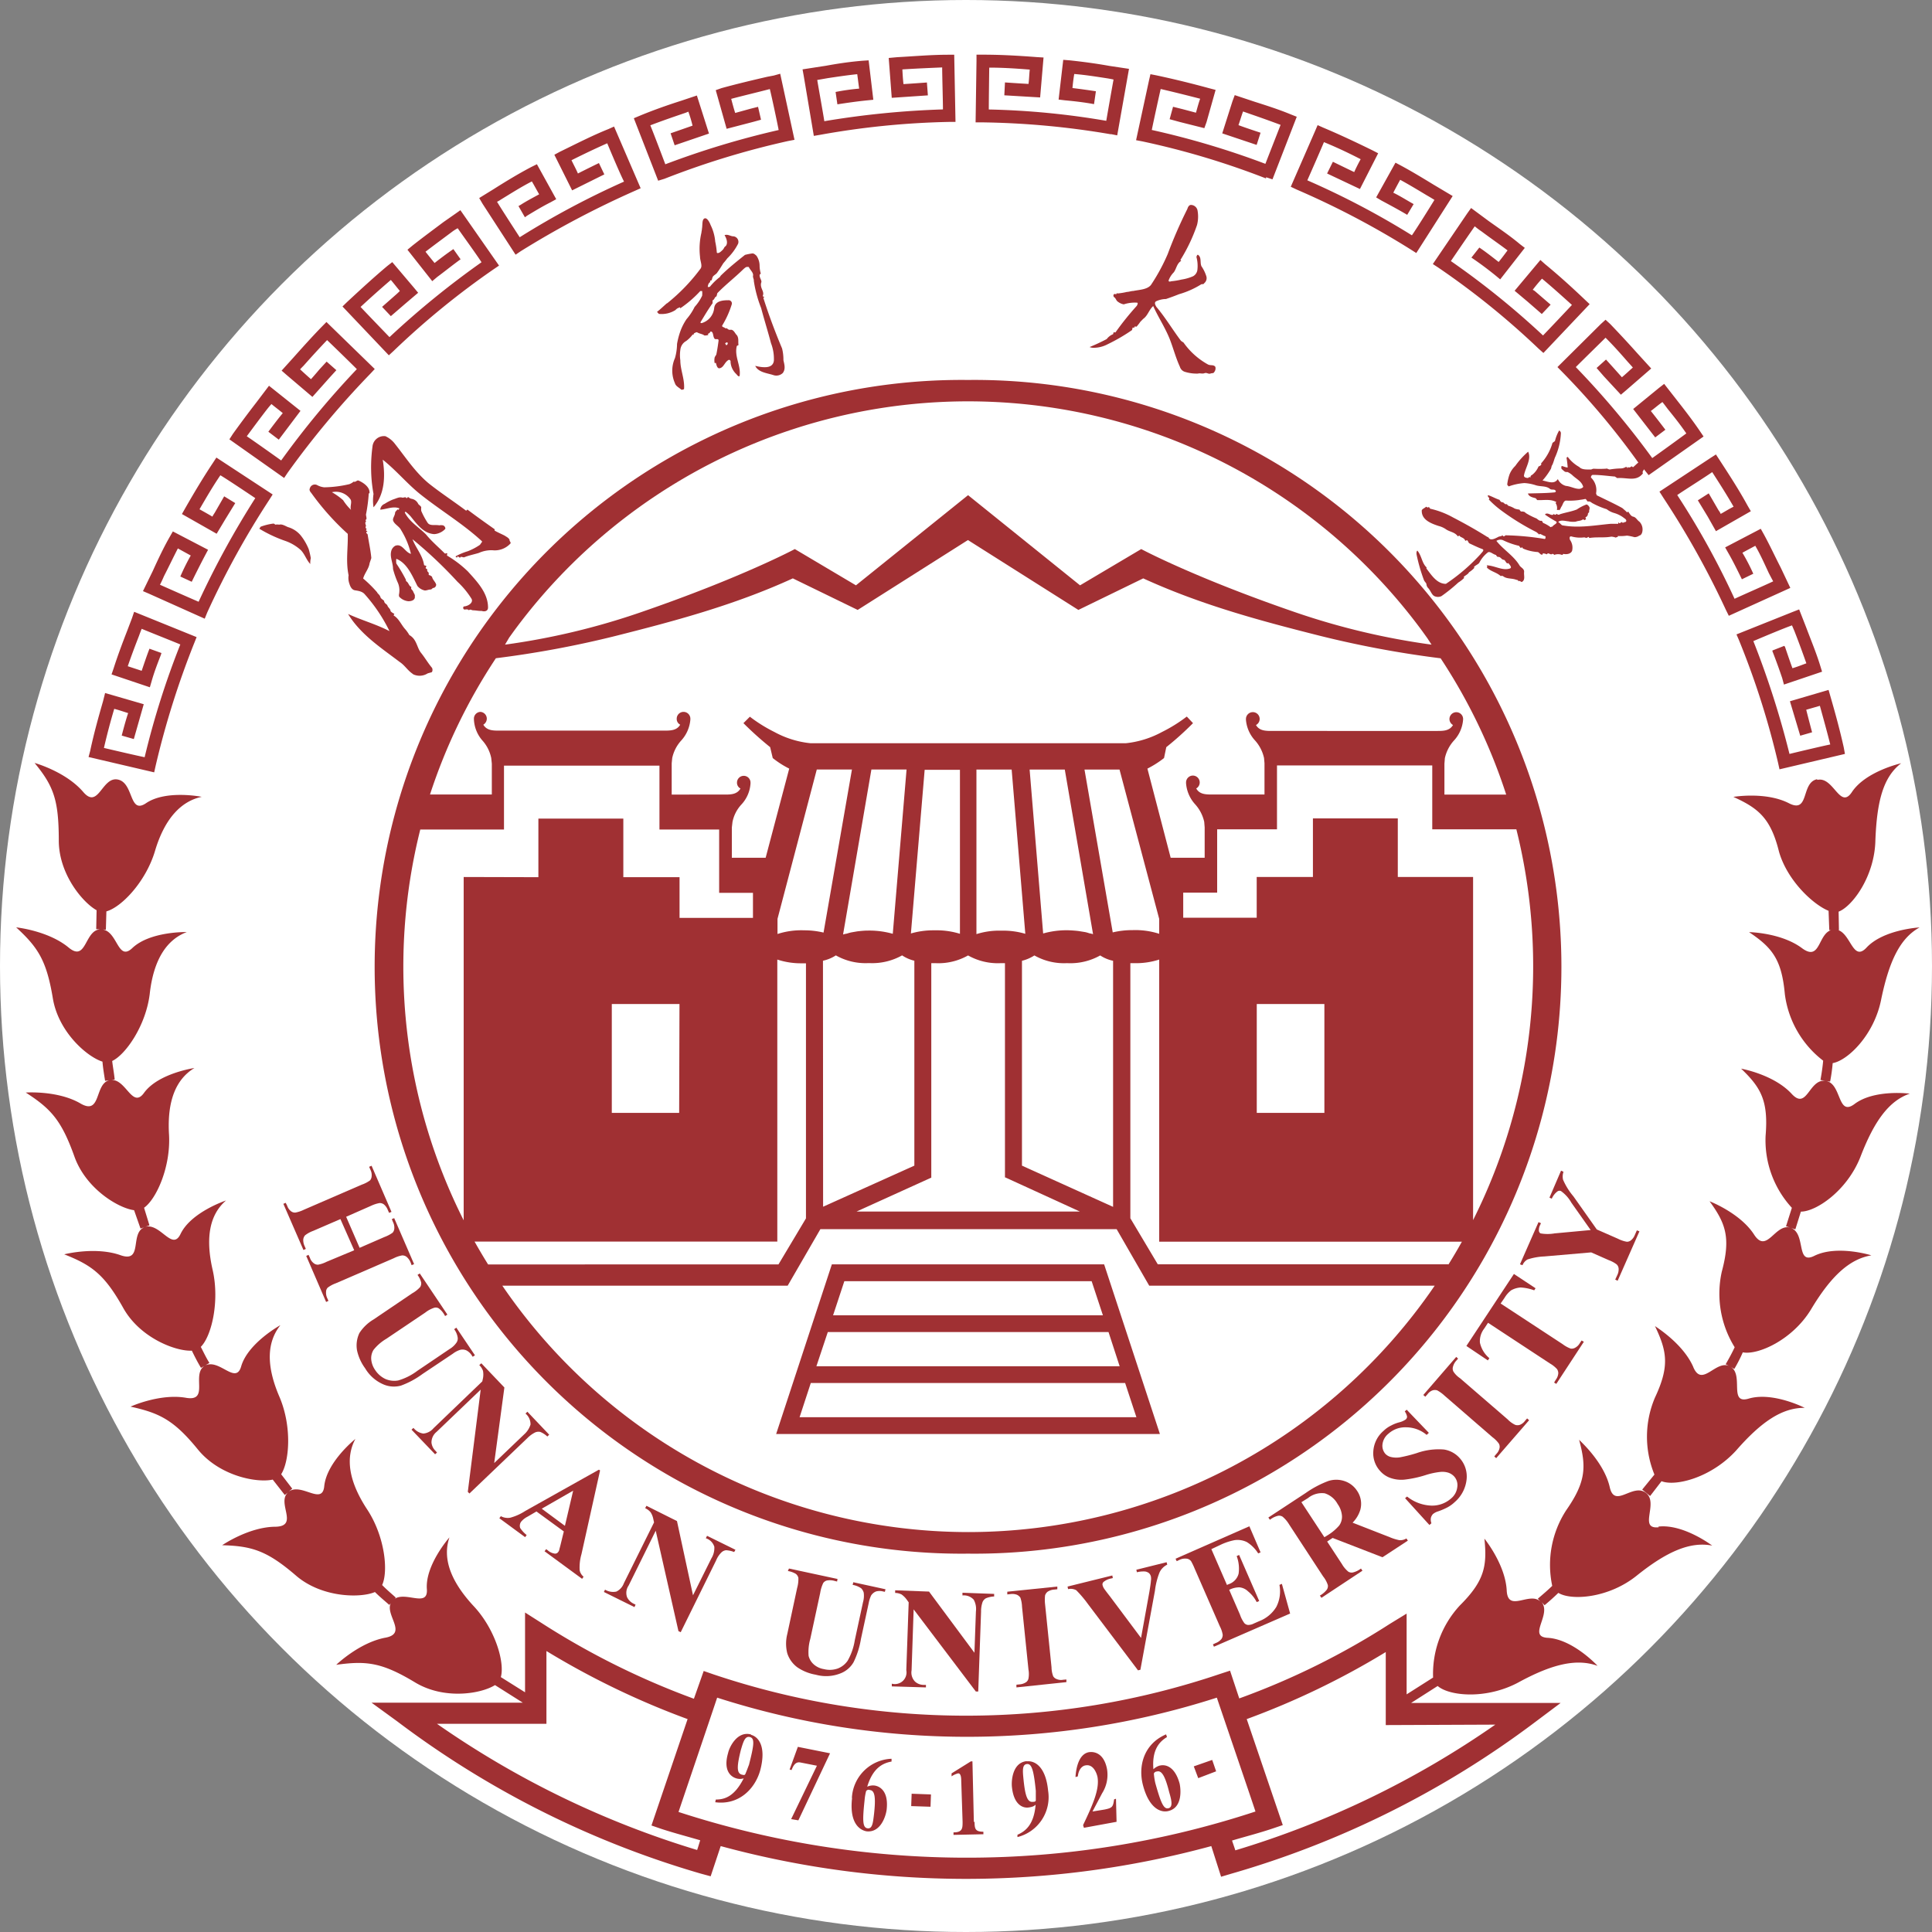 <svg id="图层_1" data-name="图层 1" xmlns="http://www.w3.org/2000/svg" xmlns:xlink="http://www.w3.org/1999/xlink" viewBox="0 0 300 300"><rect x="0" y="0" width="300" height="300" fill="#808080" stroke="none"/><defs><clipPath id="clip-path" transform="translate(0 0)"><rect x="2.51" y="8.27" width="295.55" height="283.73" style="fill:none"/></clipPath></defs><circle cx="150" cy="150" r="150" style="fill:#fff"/><g style="clip-path:url(#clip-path)"><path d="M52.86,189.3l-4.23,1.83a4.54,4.54,0,0,0-1.26.69,1.18,1.18,0,0,0-.28.65,2.19,2.19,0,0,0,.2,1l.2.46-.37.17L44,186.93l.36-.16.23.45a1.78,1.78,0,0,0,.61.87,1,1,0,0,0,.65.2,5,5,0,0,0,1.33-.44l9-3.9a4.72,4.72,0,0,0,1.29-.67,1.13,1.13,0,0,0,.24-.64,1.83,1.83,0,0,0-.19-1l-.2-.46.38-.16,3.09,7.16-.37.15-.2-.44a2.12,2.12,0,0,0-.62-.88,1.09,1.09,0,0,0-.67-.2,5.26,5.26,0,0,0-1.32.43l-3.86,1.7,2.09,4.82,3.86-1.68a5.26,5.26,0,0,0,1.27-.67,1.08,1.08,0,0,0,.26-.66,1.91,1.91,0,0,0-.21-1l-.18-.45.37-.15,3.09,7.14-.38.17-.17-.45a2.26,2.26,0,0,0-.63-.86,1.08,1.08,0,0,0-.68-.21,4.61,4.61,0,0,0-1.3.44l-9,3.89a4.87,4.87,0,0,0-1.26.68.94.94,0,0,0-.25.64,2,2,0,0,0,.19,1L51,202l-.36.17-3.09-7.15.36-.17.21.45a1.75,1.75,0,0,0,.62.87,1,1,0,0,0,.65.21,4.82,4.82,0,0,0,1.32-.45L55,194.14Z" transform="translate(0 0)" style="fill:#a03033"/><path d="M65.18,197.74l4.29,6.39-.35.23-.19-.32a3,3,0,0,0-.82-.89.92.92,0,0,0-.66-.09,4.56,4.56,0,0,0-1.42.76L60,207.88a7.25,7.25,0,0,0-2,1.73,2.47,2.47,0,0,0-.36,1.42,3.39,3.39,0,0,0,.61,1.7,3.87,3.87,0,0,0,1.62,1.41,3.48,3.48,0,0,0,1.95.22,9.2,9.2,0,0,0,3-1.51l5-3.38a3.37,3.37,0,0,0,1.07-1,1.11,1.11,0,0,0,.18-.78,2.84,2.84,0,0,0-.55-1.29l.34-.24,2.89,4.29-.35.23-.17-.26a2.26,2.26,0,0,0-.8-.73,1.48,1.48,0,0,0-1-.08,3.77,3.77,0,0,0-1.11.59l-4.71,3.15a13.24,13.24,0,0,1-3.36,1.81,4.12,4.12,0,0,1-2.71-.19,6.07,6.07,0,0,1-2.84-2.5,7.31,7.31,0,0,1-1.26-2.78,4.47,4.47,0,0,1,.37-2.7A6.67,6.67,0,0,1,58,204.89L64,200.83a4.81,4.81,0,0,0,1.26-1,1.1,1.1,0,0,0,.14-.68,3.16,3.16,0,0,0-.57-1.18Z" transform="translate(0 0)" style="fill:#a03033"/><path d="M78.32,215.45l-1.58,11.73,4.64-4.44a3.41,3.41,0,0,0,1-1.54,2.16,2.16,0,0,0-.78-1.7l.29-.29,3.39,3.57-.29.28a3.72,3.72,0,0,0-1.09-.71,1.28,1.28,0,0,0-.81.08,4.62,4.62,0,0,0-1.2.88l-9,8.6-.25-.26,2-15.87-6.85,6.56A2.12,2.12,0,0,0,67,224a2.07,2.07,0,0,0,.62,1.28l.24.27-.3.27L63.9,222l.3-.28a2.36,2.36,0,0,0,1.54.88,2.3,2.3,0,0,0,1.56-.81l7.59-7.29L75,214a3.18,3.18,0,0,0,0-1.13,2.32,2.32,0,0,0-.58-.9l.32-.28Z" transform="translate(0 0)" style="fill:#a03033"/><path d="M87.72,236.93,89,231.47l-4.88,2.8Zm-.17.87-4.25-3.1-1.37.8a3.18,3.18,0,0,0-1,.78,1.07,1.07,0,0,0-.15,1,4.82,4.82,0,0,0,1,1.08l-.24.33-4-2.94.23-.32a2.23,2.23,0,0,0,1.46.24,8.19,8.19,0,0,0,2.35-1.06L93,228.21l.18.12-2.89,13a7.42,7.42,0,0,0-.28,2.5,1.7,1.7,0,0,0,.61,1l-.23.33-5.83-4.28.25-.33.24.18a2.1,2.1,0,0,0,1.13.52.6.6,0,0,0,.5-.26.86.86,0,0,0,.17-.36c0-.06.1-.36.22-.87Z" transform="translate(0 0)" style="fill:#a03033"/><path d="M105.12,236.19l2.49,11.53,2.85-5.73a3.07,3.07,0,0,0,.46-1.81,2,2,0,0,0-1.32-1.32l.19-.38,4.41,2.17L114,241a4,4,0,0,0-1.26-.28,1.22,1.22,0,0,0-.73.35,3.73,3.73,0,0,0-.82,1.25l-5.49,11.13-.35-.17-3.53-15.59-4.2,8.5a2,2,0,0,0-.25,1.82,2.18,2.18,0,0,0,1,1l.32.16-.17.38-4.75-2.35.18-.36a2.43,2.43,0,0,0,1.76.3,2.31,2.31,0,0,0,1.16-1.29l4.69-9.45-.11-.5a3,3,0,0,0-.42-1.07,2.39,2.39,0,0,0-.85-.64l.2-.37Z" transform="translate(0 0)" style="fill:#a03033"/><path d="M122.51,243.56l7.54,1.62-.07.4-.39-.1a2.69,2.69,0,0,0-1.2-.06,1,1,0,0,0-.56.39,5.59,5.59,0,0,0-.47,1.54l-1.54,7.14a7.49,7.49,0,0,0-.26,2.64,2.61,2.61,0,0,0,.75,1.27,3.12,3.12,0,0,0,1.63.78,3.71,3.71,0,0,0,2.13-.09,3.28,3.28,0,0,0,1.55-1.21,9.32,9.32,0,0,0,1.11-3.18l1.28-5.92a3.62,3.62,0,0,0,.11-1.46,1.45,1.45,0,0,0-.4-.69,3.22,3.22,0,0,0-1.32-.53l.1-.41,5,1.09-.1.4-.28-.06a2.1,2.1,0,0,0-1.09,0,1.62,1.62,0,0,0-.76.62,4.8,4.8,0,0,0-.38,1.2l-1.2,5.54a13,13,0,0,1-1.15,3.63,4,4,0,0,1-2.08,1.75,6,6,0,0,1-3.78.19,7.25,7.25,0,0,1-2.84-1.13,4.37,4.37,0,0,1-1.59-2.19,6.06,6.06,0,0,1,0-3l1.53-7.15a5,5,0,0,0,.19-1.58,1.12,1.12,0,0,0-.38-.6,3.32,3.32,0,0,0-1.25-.45Z" transform="translate(0 0)" style="fill:#a03033"/><path d="M144.26,247.14l7.05,9.5.23-6.41a3,3,0,0,0-.34-1.83,2.07,2.07,0,0,0-1.75-.66l0-.42,4.92.18v.4a3.63,3.63,0,0,0-1.28.28,1.22,1.22,0,0,0-.52.59,4.34,4.34,0,0,0-.23,1.49l-.44,12.4h-.37l-9.66-12.76-.32,9.47a2,2,0,0,0,.54,1.75,2,2,0,0,0,1.32.51l.37,0,0,.39-5.3-.16,0-.42a1.81,1.81,0,0,0,2.25-2.1l.37-10.53-.28-.39a3.53,3.53,0,0,0-.82-.83,2.27,2.27,0,0,0-1-.24l0-.41Z" transform="translate(0 0)" style="fill:#a03033"/><path d="M165.59,260.79l0,.41-7.76.82,0-.42.5-.05a2.11,2.11,0,0,0,1-.34.93.93,0,0,0,.37-.57,3.89,3.89,0,0,0,0-1.39l-1-9.75a4.77,4.77,0,0,0-.26-1.42,1.31,1.31,0,0,0-.54-.45,2.08,2.08,0,0,0-1-.1l-.49.05,0-.42,7.77-.8,0,.42-.49.05a2.15,2.15,0,0,0-1,.32,1.16,1.16,0,0,0-.41.58,6,6,0,0,0,0,1.39l1,9.77a4.07,4.07,0,0,0,.26,1.4,1.06,1.06,0,0,0,.55.44,1.7,1.7,0,0,0,1,.1Z" transform="translate(0 0)" style="fill:#a03033"/><path d="M181.15,242.58l.1.38a2.52,2.52,0,0,0-1.2,1.21,11.24,11.24,0,0,0-.71,2.83l-2.26,12.28-.37.09-7.77-10.29a18,18,0,0,0-1.82-2.15,1.81,1.81,0,0,0-1.27-.17l-.08-.4,6.95-1.72.08.4-.24.06a2.61,2.61,0,0,0-1.21.55.51.51,0,0,0-.13.54,1.71,1.71,0,0,0,.19.44c.1.15.4.57.94,1.25l4.83,6.46,1.29-7.13c.14-.86.23-1.43.24-1.71a2,2,0,0,0,0-.71,1.05,1.05,0,0,0-.3-.52,1.3,1.3,0,0,0-.6-.25,4.07,4.07,0,0,0-1.27.12l-.09-.39Z" transform="translate(0 0)" style="fill:#a03033"/><path d="M188.1,240.55l2.42,5.56.27-.12a2.34,2.34,0,0,0,1.54-1.63,5.52,5.52,0,0,0-.3-2.73l.38-.18,3.12,7.16-.39.16a5.26,5.26,0,0,0-1.35-1.67,2.22,2.22,0,0,0-1.34-.62,3.49,3.49,0,0,0-1.58.39l1.67,3.84a4.82,4.82,0,0,0,.69,1.34.9.9,0,0,0,.55.27,1.85,1.85,0,0,0,.91-.22l.82-.36a5.37,5.37,0,0,0,2.67-2.21,5.29,5.29,0,0,0,.49-3.43l.38-.16,1.28,4.61L188.5,255.7l-.16-.36.44-.21a2.12,2.12,0,0,0,.88-.62,1.09,1.09,0,0,0,.2-.67,4.32,4.32,0,0,0-.44-1.3l-3.93-9a9.21,9.21,0,0,0-.54-1.12,1,1,0,0,0-.61-.38,2,2,0,0,0-1.18.17l-.44.21-.18-.38L194,237l1.74,4.05-.37.16a5.56,5.56,0,0,0-1.76-1.76,3.31,3.31,0,0,0-1.89-.3,9.14,9.14,0,0,0-2.2.73Z" transform="translate(0 0)" style="fill:#a03033"/><path d="M202.08,233.26l3.57,5.44.54-.33a7.61,7.61,0,0,0,1.76-1.49,2.33,2.33,0,0,0,.43-1.51,3.64,3.64,0,0,0-.68-1.83,3.45,3.45,0,0,0-2-1.66,3.41,3.41,0,0,0-2.58.73Zm4,6.11,2.29,3.49a4.29,4.29,0,0,0,1,1.19,1,1,0,0,0,.71.12,3.31,3.31,0,0,0,1.25-.61l.23.34-6.37,4.21-.24-.35a3.61,3.61,0,0,0,1.08-.92,1,1,0,0,0,.16-.7,4.3,4.3,0,0,0-.74-1.36l-5.29-8.09a4.67,4.67,0,0,0-1-1.18,1,1,0,0,0-.71-.14,3.26,3.26,0,0,0-1.26.62l-.24-.35,5.8-3.81a15.66,15.66,0,0,1,3.51-1.86,4,4,0,0,1,2.47,0,3.74,3.74,0,0,1,2,1.53,3.55,3.55,0,0,1,.5,2.94,4.83,4.83,0,0,1-1.2,2l5.76,2.25a7.6,7.6,0,0,0,1.51.47,1.88,1.88,0,0,0,1.09-.27l.22.34-3.94,2.58-7.74-3Z" transform="translate(0 0)" style="fill:#a03033"/><path d="M218.43,218.9l3.44,3.59-.34.32a5,5,0,0,0-3.19-1.18,3.9,3.9,0,0,0-2.75,1,2.47,2.47,0,0,0-.92,1.65,1.9,1.9,0,0,0,.44,1.46,1.74,1.74,0,0,0,.79.48,3.58,3.58,0,0,0,1.44.08,22.43,22.43,0,0,0,2.64-.66,10.15,10.15,0,0,1,4.24-.56,4.1,4.1,0,0,1,2.42,1.31,4.25,4.25,0,0,1,1.09,3.36,5.39,5.39,0,0,1-1.85,3.5,5.26,5.26,0,0,1-1.06.78,10.2,10.2,0,0,1-1.53.66,2.29,2.29,0,0,0-.79.42,1.41,1.41,0,0,0-.31.57,1.6,1.6,0,0,0,.08.85l-.31.27-3.78-4.16.31-.26a6.38,6.38,0,0,0,3.8,1.41,4.41,4.41,0,0,0,3-1.08,2.67,2.67,0,0,0,1-1.82,2,2,0,0,0-.51-1.65,2.21,2.21,0,0,0-.91-.57,3.19,3.19,0,0,0-1.23-.11,11.53,11.53,0,0,0-2.3.5,17,17,0,0,1-3.3.7,5.07,5.07,0,0,1-2.06-.24,3.76,3.76,0,0,1-1.67-1.1,4.06,4.06,0,0,1-1.06-3.1,4.55,4.55,0,0,1,1.6-3.15,4.49,4.49,0,0,1,1.17-.82,5.8,5.8,0,0,1,1.25-.49,3.08,3.08,0,0,0,1-.44.59.59,0,0,0,.22-.43,2,2,0,0,0-.36-.83Z" transform="translate(0 0)" style="fill:#a03033"/><path d="M237.13,220.25l.31.28-5.11,5.89-.3-.26.31-.38a1.84,1.84,0,0,0,.51-.94,1,1,0,0,0-.11-.68,4.47,4.47,0,0,0-1-1l-7.42-6.43a5.49,5.49,0,0,0-1.16-.84,1.23,1.23,0,0,0-.7,0,1.71,1.71,0,0,0-.8.61l-.34.38-.31-.27,5.11-5.91.29.27-.33.37a2.25,2.25,0,0,0-.49,1,1,1,0,0,0,.11.66,3.64,3.64,0,0,0,1,1l7.42,6.41a4,4,0,0,0,1.16.84,1.14,1.14,0,0,0,.72,0,1.79,1.79,0,0,0,.8-.62Z" transform="translate(0 0)" style="fill:#a03033"/><path d="M235.08,197.82l3.36,2.22-.21.32a7.3,7.3,0,0,0-2.1-.44,3.47,3.47,0,0,0-1.48.44,4.09,4.09,0,0,0-1,1.13l-.63.92,9.64,6.32a4.67,4.67,0,0,0,1.24.68,1.07,1.07,0,0,0,.68-.13,1.84,1.84,0,0,0,.74-.73l.27-.4.35.2-4.28,6.54-.34-.21.26-.43a1.92,1.92,0,0,0,.39-1,1.13,1.13,0,0,0-.2-.66,4.48,4.48,0,0,0-1.08-.86l-9.63-6.33-.59.9a3.19,3.19,0,0,0-.67,2.18,4.32,4.32,0,0,0,1.47,2.42l-.24.34L227.7,209Z" transform="translate(0 0)" style="fill:#a03033"/><path d="M242.4,181.78l.38.18a2.17,2.17,0,0,0-.07,1.22,10.25,10.25,0,0,0,1.61,2.59l3.63,5.14,3.28,1.44a4.9,4.9,0,0,0,1.39.47,1,1,0,0,0,.64-.23,2,2,0,0,0,.58-.79l.33-.75.4.15-3.38,7.67-.38-.17.33-.72a2,2,0,0,0,.2-1,1,1,0,0,0-.31-.65,4.8,4.8,0,0,0-1.21-.65l-2.74-1.21-7.28.63a9.66,9.66,0,0,0-2.61.47,1.82,1.82,0,0,0-.78.89l-.39-.14,2.88-6.55.38.17-.13.28a1.7,1.7,0,0,0-.19.9.54.54,0,0,0,.25.4,6.36,6.36,0,0,0,2.19,0L247,191l-3-4.25a5.58,5.58,0,0,0-1.61-1.8.55.55,0,0,0-.56.06,2.78,2.78,0,0,0-.87,1.12l-.36-.16Z" transform="translate(0 0)" style="fill:#a03033"/><path d="M72.05,94.15a.28.28,0,0,0,.06.5c.22,0,.52-.1.71.12.21-.24.41,0,.65,0,.41,0,.89.12,1.31.09.42.15,1,.07,1-.52,0-2.25-1.67-4-3.13-5.61a16.94,16.94,0,0,0-3.2-2.44c-.1-.06,0-.26,0-.29,0-.26-.31.07-.41-.09-1-1-2-1.83-2.88-2.91-1.14-1.15-2.53-1.93-3.3-3.4,0-.08.09-.15.15-.12a5.83,5.83,0,0,1,.75.7c1,1.23,2,2.66,3.68,2.76a2.59,2.59,0,0,0,1.69-.8c.09-.13-.08-.52-.38-.57s-.47,0-.55,0c-.66-.12-1.42.13-1.79-.38a11.63,11.63,0,0,1-1-1.86,2.53,2.53,0,0,1,0-.56c-.06-.21-.39-.38-.47-.53a1.39,1.39,0,0,0-1-.78,1,1,0,0,1-.49-.24c-.19-.11-.19.19-.35.12-.14-.27-.42,0-.67-.08-.47-.12-.9.15-1.46.32a8,8,0,0,0-1.25.66,1.05,1.05,0,0,0-.67.9c1-.07,2-.58,2.94-.21a.12.12,0,0,1-.08.16c0,.11-.1.08-.17,0-.11.16-.34.31-.39.51,0,.46-.46.92-.29,1.28.2.54.95.86,1.22,1.43A12.33,12.33,0,0,1,63.81,86c-.93-.23-1.34-1.67-2.44-1.25a1.31,1.31,0,0,0-.64.92c-.19.87.3,1.74.3,2.69a14.32,14.32,0,0,0,.78,2.2A3,3,0,0,1,62,92c0,.18-.12.44,0,.67a2.23,2.23,0,0,0,1.41.69c.66,0,1.09-.29,1-.78.07-.2-.15-.45-.26-.74s-.41-.3-.27-.69c-.41-.17-.41-.64-.76-.87a.2.2,0,0,1-.08-.24,23.93,23.93,0,0,0-1.5-2.54,2.55,2.55,0,0,1,0-.73c1.66.66,2.45,2.56,3.27,4.21a2,2,0,0,0,1.16.71c.31,0,.59-.15.86-.15s.26-.26.56-.26a.55.55,0,0,0,.34-.5c-.12-.45-.55-.74-.64-1.21a.91.91,0,0,0-.5-.28.58.58,0,0,1,0-.32c-.1-.15-.34-.27-.23-.55a2.53,2.53,0,0,0-.22-.15c-.1-.08,0-.19.06-.32s-.35-.13-.35-.22c-.24-1.54-1.26-2.59-1.8-4a67.9,67.9,0,0,1,7,6.62A12.74,12.74,0,0,1,73.23,93c.27.54-.41,1.09-1.18,1.17M46.92,83.44a4,4,0,0,0-2.2-1.59c-.4-.16-.91-.51-1.36-.38a1.88,1.88,0,0,0-.63,0,.44.44,0,0,0-.26-.17,8.76,8.76,0,0,0-2,.49c-.05.08-.15.22-.2.31A20.89,20.89,0,0,0,44.32,84a7.06,7.06,0,0,1,2.38,1.41c.66.68.85,1.5,1.48,2.17a3.36,3.36,0,0,1,.08-.92,13,13,0,0,0-.32-1.38,8.88,8.88,0,0,0-1-1.82m25.6-4.26c-.08,0-.1.11-.19.08-1.93-1.45-3.91-2.73-5.79-4.23-2.1-1.75-3.55-4-5.22-6.11a3.91,3.91,0,0,0-1.5-1.21,1.79,1.79,0,0,0-2,1.61,24.06,24.06,0,0,0-.15,5A22.29,22.29,0,0,0,58,76.7a6.84,6.84,0,0,0,0,2.07c1.75-2,1.85-4.85,1.43-7.39,2.06,1.62,3.78,3.72,5.8,5.34,3.18,2.54,6.6,4.56,9.58,7.3.15.1-.14.32-.27.57a9.3,9.3,0,0,1-1.89,1,9.47,9.47,0,0,0-1.92.81.61.61,0,0,0,.22.19.49.49,0,0,0,.08-.19c.18,0,.24.19.43.19l.07-.12c.3,0,.5.12.56.06.79-.31,1.47-.43,2.26-.67a4.76,4.76,0,0,1,2.1-.42,3.3,3.3,0,0,0,2.77-1c.22-.19-.15-.4-.09-.6-.13-.32-.44-.45-.75-.66-.48-.25-1.08-.5-1.56-.78-.06-.07,0-.15,0-.21-1.42-1-2.83-2-4.27-3.09M53.28,77.67a10.32,10.32,0,0,0-1.74-1.24,2.76,2.76,0,0,1,2.89,1.12c.27.43-.14,1.16.09,1.63a8,8,0,0,1-1.24-1.51m4.09-1.07c.13-.9-.9-1.66-1.75-2-.24,0-.48.33-.69.18a2.38,2.38,0,0,1-.68.4,18.26,18.26,0,0,1-3.9.49,2.89,2.89,0,0,1-1.13-.36.8.8,0,0,0-1.11.53c-.15.31.14.6.24.73A39.85,39.85,0,0,0,54,82.9c.06,2.19-.33,4.24.13,6.43a2.71,2.71,0,0,0,.13,1.33c.13.43.37.92.85,1s1.12.15,1.52.61A25.07,25.07,0,0,1,60.48,98c-2.11-1.09-4.3-1.68-6.43-2.66,1.94,3.19,5.12,5.25,8,7.44.77.5,1.21,1.27,1.93,1.78l.19.15a2.32,2.32,0,0,0,2.24-.15l.5-.14c.28,0,.3-.5.17-.72-.67-.8-1.09-1.57-1.73-2.36-.47-.6-.58-1.44-1.1-2.13a2.28,2.28,0,0,0-.69-.6,5.27,5.27,0,0,0-.72-1c-.56-.66-.9-1.52-1.65-2-.2-.12.14-.21,0-.32a1.8,1.8,0,0,1-.54-.38c0-.35-.39-.57-.48-.85s-.42-.29-.52-.67c.07-.15-.46-.36-.56-.62-.11-.43-.46-.58-.54-.81a19.74,19.74,0,0,0-2.16-2.13c.23-.84.88-1.51,1-2.37.09-.28.19-.55.27-.81-.11-1.2-.37-2.35-.57-3.63,0-.13-.24-.17-.21-.38a1,1,0,0,1,.18-.15.68.68,0,0,0-.21-.08.42.42,0,0,1,.09-.29.27.27,0,0,1-.11-.42c0-.24-.23-.47,0-.72.06-.1-.18-.19,0-.29s0-.54,0-.8a24.55,24.55,0,0,0,.43-3.28m45.92-48.85a129.1,129.1,0,0,1,19.19-5.86l1-.19-2.22-10.26-1,.28-1,.19c-2.34.54-4.77,1.12-7.1,1.76l-.91.32,1.69,6,4.18-1.09,1.16-.32-.46-2-1.16.29-2.39.66c-.24-.75-.41-1.4-.62-2.19,2-.53,4-1,6-1.52.33,1.34,1.11,5,1.37,6.36a133.41,133.41,0,0,0-17.6,5.32c-.45-1.2-1.81-4.79-2.33-6.05,1.8-.69,3.65-1.33,5.46-1.94l.45-.18a21,21,0,0,1,.65,2.17l-3.41,1.19.63,1.86,5.33-1.82-1.88-5.91-2.42.81c-2.16.69-4.35,1.46-6.49,2.35l-.88.37,3.78,9.7Zm23.19-6.66,1-.17a126.42,126.42,0,0,1,20-2h1L148.17,8.5h-.95c-2.63,0-5.3.24-7.9.38L138,9l.47,6.19,5.61-.38-.15-2s-2.44.18-3.64.25c-.09-.82-.13-1.48-.17-2.28,2-.13,4.08-.22,6.18-.31,0,1.4.12,5.2.12,6.52A136.71,136.71,0,0,0,128,18.82c-.2-1.31-.87-5-1.1-6.4l1.66-.29c1.47-.22,3-.45,4.55-.61.11.78.18,1.4.3,2.24a33.89,33.89,0,0,0-3.66.52l.28,1.92c1.56-.24,3.08-.46,4.58-.61l1-.1-.73-6.12-.92.06c-2,.16-3.84.44-5.71.78l-3.63.56.18,1ZM112.85,53.17c.14,0,.14.06.15.11s0,.18-.12.27-.19,0-.19-.07-.1-.07-.08-.14a.35.35,0,0,1,.24-.17m-9.33-6.05c-.51.45-.94.87-1.5,1.31,0,0,.2.22.29.31a4,4,0,0,0,2.58-.6,1.18,1.18,0,0,1,.6-.38c.1-.1.13,0,.13.12a17.45,17.45,0,0,0,3.12-2.69c.1,0,.29,0,.29,0a3.64,3.64,0,0,1,0,.73,7.08,7.08,0,0,1-1.17,1.74,8.6,8.6,0,0,1-1.25,1.89,8.53,8.53,0,0,0-.91,1.74,11.91,11.91,0,0,0-.57,2.12,8.28,8.28,0,0,1-.32,2.19,4.78,4.78,0,0,0,0,3.92c.13.46.64.66,1,1,0,0,.37,0,.41-.14.11-1.55-.58-2.92-.58-4.43a5.67,5.67,0,0,1,0-1.6,1.76,1.76,0,0,1,.91-1.4,4.75,4.75,0,0,0,1-1l.17,0c0-.12,0-.17.13-.23s.28-.16.39-.12c.44.26.8.23,1.13.49A1.46,1.46,0,0,0,110,52a.13.13,0,0,1,0-.21c.28-.06.28-.37.41-.31.43.09.24.87.61,1.17.23.05.56-.09.56.23-.09.71-.2,1.43-.34,2.12,0,.09-.22.36-.26.48a2.07,2.07,0,0,0,0,.93c.06-.07.19-.09.2,0,.09.35.2.78.51.78.71-.08.81-1,1.49-1.32.07,0,.31.08.26.32a2.79,2.79,0,0,0,.92,1.92c.11.17.46.54.5.17.17-1.58-.83-2.9-.46-4.51,0-.08.28-.19.28-.19-.1-.5.08-1-.24-1.51-.29-.26-.41-.71-.82-.86-.09,0-.29,0-.4,0s-.4-.36-.59-.21c-.13-.23-.5-.15-.5-.43a14.57,14.57,0,0,0,1.49-3.29.5.5,0,0,0-.52-.66c-.82,0-2.12.08-2.21,1.29a2.7,2.7,0,0,1-1.93,2.26c-.11,0-.21,0-.18-.15.65-1.05,1.14-1.92,1.87-2.93,0-.11,0-.34,0-.45.28-.11.28-.38.48-.56.18,0,.18-.32.26-.56,1.29-1.33,2.67-2.38,4-3.68.15-.13.41-.4.61-.39s.26-.05.32.11c.26.47.73.84.6,1.31,0,.31.17.52.13.73a19.1,19.1,0,0,0,1.14,4.24c.48,1.82,1.06,3.65,1.53,5.45a6.79,6.79,0,0,1,.45,2.67c-.12,1.4-1.87,1.1-2.9.85.48,1,1.78,1.11,2.78,1.42a1.44,1.44,0,0,0,1.5-.31c.5-.65.21-1.44.1-2a7.14,7.14,0,0,0-.21-1.81c-1.07-2.55-2.06-5.18-2.9-7.83,0-.07.06-.1.15-.16s-.3,0-.24-.21c.29-.65-.47-1.15-.26-2,.17-.31-.21-.66-.24-1.11,0-.1,0-.2.19-.3a4.64,4.64,0,0,1-.19-1.23,2.74,2.74,0,0,0-.5-1.58c-.16-.11-.31-.32-.6-.34a9,9,0,0,0-1.17.23c-1.25,1-2.51,2-3.76,3.22a1.13,1.13,0,0,0-.12.2,9.18,9.18,0,0,0-1.58,1.54c-.12,0-.29.07-.31,0s.08-.63.36-.72c0,0,0,0,0-.16s.06-.06.18-.12.11-.34.24-.57.59-.42.73-.72c.31-.41.59-.88.9-1.38a8.54,8.54,0,0,0,.61-.75,8.27,8.27,0,0,0,1.69-2.29.87.87,0,0,0-.7-1.13c-.52,0-.85-.37-1.41-.19.3.51.57,1.23.18,1.7-.25.15-.26.35-.4.51s-.28.28-.44.41-.45.24-.54.1a12.18,12.18,0,0,0-.25-1.71,7.12,7.12,0,0,0-.73-2.6c-.12-.34-.53-1.18-.94-1s-.28,1-.39,1.6c0,.19-.08.44-.08.6a11.05,11.05,0,0,0-.22,3.76c0,.61.41,1.37.09,1.82a28.92,28.92,0,0,1-5.19,5.39M80.06,39.55l.81-.55a143.22,143.22,0,0,1,17.74-9.38l.87-.39-4.13-9.58-.87.39c-2.49,1-4.78,2.18-7.55,3.53l-.85.46,2.76,5.53,5-2.48L93,25.32s-2.18,1.06-3.26,1.62c-.32-.74-.63-1.29-1-2.06,2-1,3.79-1.85,5.55-2.63.52,1.25,2,4.77,2.61,5.95A129.83,129.83,0,0,0,80.7,36.84c-.75-1.16-2.82-4.34-3.52-5.51a3.31,3.31,0,0,0,.56-.32c1.64-1,3.2-2,4.85-2.84.41.7.7,1.26,1.13,2-1,.55-2,1.07-2.85,1.62l-.36.21,1,1.74.32-.24c1.22-.73,2.39-1.45,3.65-2.08l.89-.49-3-5.43-.89.44c-2,1.05-4,2.27-5.83,3.43l-2.24,1.38.52.89ZM232.19,267.8a142,142,0,0,1-40.37,19.52c-.16-.52-.34-1-.51-1.52,2.08-.62,4.2-1.16,6.28-1.86l1.6-.54-5.6-16.46a122.24,122.24,0,0,0,21.59-10.41v11.34l17-.07m-82.06,20.66a144.62,144.62,0,0,1-44.76-7.1c.86-2.55,5.2-15.34,6-17.75a126.81,126.81,0,0,0,77.59,0c.81,2.41,5.18,15.19,6,17.68a143.06,143.06,0,0,1-44.82,7.17m-41.9-1.2a142.36,142.36,0,0,1-40.38-19.59h17v-11.3a124.89,124.89,0,0,0,21.92,10.57l-5.61,16.52,1.57.54c2,.65,4,1.17,6,1.76-.16.48-.3,1-.48,1.5m149.32-50.11c-3.25.36.06-3.76-2-5.34s-4.87,2.55-5.62-.93c-.92-3.94-4.75-7.26-4.75-7.32,1.13,4.16,1.1,6.51-2,10.95a15.57,15.57,0,0,0-2.17,11.74c-.71.7-1.46,1.32-2.24,2l.51.54c-1.67-1.86-5.19,1.79-5.34-1.87-.24-4.06-3.46-8-3.46-8,.44,4.26,0,6.58-3.82,10.38a15.64,15.64,0,0,0-4.15,11.19l-4.11,2.61c0-3.89,0-12.54,0-12.54l-2.6,1.59a116.28,116.28,0,0,1-23.39,11.58L191,259.42l-1.56.51a123.17,123.17,0,0,1-78.61.08l-1.56-.54-1.52,4.31A120.17,120.17,0,0,1,84.06,252l-2.53-1.61v12.39l-3.76-2.36c.64-2.32-.9-7.53-4.3-11.11-3.68-4-4.74-7.49-3.68-10.59,0,0-3.76,4.26-3.51,8,.26,3.17-3.66,0-5.34,1.83s2.56,5-1,5.73c-4.1.72-7.73,4.23-7.73,4.23,4.59-.63,7-.43,12.22,2.72C69,264,74.75,263,76.86,261.66l4.32,2.73H57.69l4,2.91a145.42,145.42,0,0,0,47.08,23.62l1.58.43,1.56-4.69a145.06,145.06,0,0,0,76.18,0l1.52,4.76,1.58-.47a145.11,145.11,0,0,0,47.15-23.52l4-3-23.22,0,4.12-2.63c1.81,1.57,7.53,2.12,12.51-.54,5.29-2.89,9.1-3.76,12.32-2.59,0,0-3.8-4.12-7.74-4.35-3.23-.18.71-3.67-1-5.6l.51.54c.71-.59,1.43-1.23,2.14-1.92,2,1.24,7.83.84,12.2-2.7,4.68-3.75,8.3-5.3,11.69-4.64,0,0-4.48-3.4-8.36-2.95m-76.06,43.73c-.74.19-1.17-.75-2.05-3.89a10.64,10.64,0,0,1-.23-1.49.51.51,0,0,1,.46-.32c.81-.25,1.35.92,1.93,3.24.36,1.23.6,2.27-.11,2.46m-1.35-6.63a2.32,2.32,0,0,0-1,.58c-.26-3.1,1-4.33,2.11-5l-.14-.42c-3.47,1.48-4.37,4.94-3.59,7.89,1,3.81,2.93,4.31,4,4,2.17-.55,1.88-3.4,1.69-4.25-.75-2.74-2.26-3-3.07-2.79M173,279.4c-.17,1.15-.24,1.34-1.52,1.59l-1.84.3,1.5-2.84a5.35,5.35,0,0,0,.76-3.73c-.47-2.51-2-2.77-2.83-2.64-1.69.33-2,2.81-2.07,3.86l.36-.1c.19-1.48,1-1.69,1.19-1.71,1.26-.25,1.77,1.31,1.87,1.81.33,1.92-.74,4.31-2.24,7.46l.13.42,5.07-.93-.09-3.58Zm-12.64.39c-.87.1-1.19-1.12-1.43-3.48-.13-1.32-.23-2.31.52-2.39s1.06.91,1.39,4.15c0,.38,0,1.18,0,1.45s-.29.27-.51.27m-.91-6.32c-2.22.23-2.39,3.06-2.29,4,.29,2.81,1.72,3.3,2.55,3.2a3.51,3.51,0,0,0,.65-.14,1.35,1.35,0,0,0,.48-.3c-.26,3.2-1.67,4.17-2.82,4.67v.36a6.39,6.39,0,0,0,4.76-7.2c-.38-3.9-2.19-4.7-3.33-4.56m25.95.78.69,1.83,2.78-1.06-.61-1.77Zm-34.15,8.64L151,273.5h-.24l-3,1.87v.46a3.2,3.2,0,0,1,1-.46c.46-.05.5.73.5,1.15l.21,6.36c0,1,0,1.65-1.41,1.65v.39l4.64-.1v-.39c-1.24,0-1.37-.43-1.37-1.54m136.6-111.43c-2.67,1.95-1.91-3.31-4.49-3.63s-2.82,4.67-5.25,2c-2.78-3-7.83-3.89-7.83-3.89,3.09,2.95,4.25,5,3.8,10.43a15.49,15.49,0,0,0,4.08,11.18l-.91,2.87.63.2c-2.35-.63-3.6,4.12-5.57,1.11-2.14-3.36-6.93-5.2-6.93-5.2,2.5,3.43,3.32,5.66,1.9,10.93a15.74,15.74,0,0,0,2,11.74c-.41.88-.89,1.76-1.4,2.64l.73.36.61.37a22.37,22.37,0,0,0,1.32-2.58c2.32.46,7.7-1.9,10.59-6.66,3.11-5.2,6-7.84,9.38-8.4,0,0-5.35-1.68-8.89.09-2.88,1.41-1.21-3.46-3.62-4.36l.7.23.86-2.75c2.35,0,7.12-3.19,9.22-8.43,2.17-5.67,4.47-8.78,7.69-9.89,0,0-5.55-.72-8.62,1.64m-25,40.8c-1.63-3.72-5.95-6.31-5.95-6.35,1.88,3.92,2.29,6.24,0,11.11a15.5,15.5,0,0,0-.08,11.95L255,231.3l1.23,1L258,230c2.21.86,7.75-.57,11.58-4.76,3.95-4.53,7.2-6.67,10.66-6.63,0,0-5-2.56-8.75-1.42-3.12.89-.62-3.77-2.82-5s-4.36,3.42-5.75.06M141.49,280.45l3,.1.07-1.91-3-.11ZM15.91,164.83c.08,1,.25,2,.41,3l1.49-.2c-.1-1-.28-1.92-.39-2.88,2.11-1,5.23-5.51,5.83-10.41.59-5.37,2.66-8.44,5.75-9.61,0,0-5.68-.14-8.45,2.48-2.34,2.22-2.25-2.83-4.85-2.9s-2.19,5.15-5,2.86C7.54,144.52,2.51,144,2.51,144c3.38,3.11,4.72,5.11,5.7,11.05.88,5.22,5.32,9.06,7.7,9.8m8.25-45.91a133,133,0,0,1,6-19.08l.37-.93L20.83,95l-.34,1-.76,2c-.75,1.93-1.46,3.82-2.09,5.79l-.32.93,5.95,2,.29-1c.38-1.34.9-2.69,1.41-4l.1-.32-1.86-.67-.11.29c-.38,1-.73,2.06-1.1,3.14l-2.16-.71c.56-1.63,1.16-3.22,1.75-4.73,0,0,.2-.56.41-1.08,1.25.52,4.83,1.94,6,2.43a127.73,127.73,0,0,0-5.54,17.51c-1.29-.26-5-1.13-6.32-1.44.46-2,1-4.07,1.6-6.07.81.21,1.39.42,2.16.66-.4,1.14-1,3.49-1,3.49l1.88.54,1.54-5.41-6-1.74L16,108.89c-.73,2.53-1.45,5.12-2,7.73l-.25.93,10.19,2.38Zm20.48-45.5A136,136,0,0,1,57.54,58l.65-.7L50.69,50,50,50.7c-1.52,1.56-3,3.21-4.41,4.79l-1.86,2.06.78.68,4,3.4,2.61-2.93,1.11-1.22-1.51-1.33-1.1,1.19s-.71.85-1.33,1.54c-.6-.53-1.06-.94-1.69-1.53.24-.27.52-.54.52-.54,1.17-1.32,2.4-2.67,3.67-4,1,.95,3.74,3.62,4.62,4.51A135.36,135.36,0,0,0,43.66,71.5c-1.07-.77-4.22-3-5.34-3.76,1-1.35,2-2.7,3-4,0,0,.41-.54.83-1,.6.5,1.14.89,1.76,1.41-.79.93-2.24,2.89-2.24,2.89l1.62,1.23,3.37-4.47L41.77,59.9l-2,2.64c-1.21,1.56-2.43,3.2-3.61,4.84l-.54.84,8.5,6ZM31.79,96.07l.36-.9A131.53,131.53,0,0,1,41.82,77.6l.52-.82L33.6,71.05l-.52.8c-1.47,2.2-2.88,4.55-4.35,7.12l-.48.85,5.39,3.06L35,80.61l1.53-2.49-1.72-1.05-1.48,2.57a5.44,5.44,0,0,0-.35.58c-.68-.4-1.3-.75-2-1.14,1.09-1.88,2.13-3.66,3.24-5.28,1.17.7,4.33,2.82,5.42,3.55a135.75,135.75,0,0,0-8.8,16.09c-1.22-.52-4.7-2.06-6-2.64.34-.66.62-1.33.62-1.33.73-1.42,1.43-2.89,2.16-4.31l2,1.1A35.59,35.59,0,0,0,28,89.52l1.77.82c.65-1.33,1.35-2.72,2.06-4.07l.48-.9-5.47-2.85-.47.82c-1,1.75-1.84,3.55-2.64,5.31L22.2,91.79l.91.39ZM59.33,246.14c1-2.14.43-7.55-2.28-11.7-3-4.54-3.39-8.15-1.87-11,0,0-4.42,3.52-4.83,7.31-.28,3.1-3.52-.57-5.53.87l.56-.46-1.72-2.24c1.28-2,1.7-7.39-.26-12-2.16-5-1.9-8.58.14-11.15,0,0-5,2.75-6.08,6.36-.83,3-3.36-1.19-5.61-.1l.67-.39c-.5-.79-.91-1.67-1.34-2.5,1.67-1.66,2.92-7,1.87-11.81-1.23-5.25-.44-8.78,2.05-10.92,0,0-5.42,1.79-7.06,5.19-1.31,2.76-3.12-1.74-5.51-1.1l.68-.22-.84-2.74c1.91-1.35,4.14-6.32,3.88-11.29-.34-5.39,1.13-8.72,3.94-10.41,0,0-5.65.82-7.84,3.88-1.86,2.54-2.82-2.42-5.27-2s-1.29,5.48-4.51,3.67C9.06,169.29,4,169.65,4,169.65c3.89,2.51,5.53,4.26,7.56,9.95,1.79,5,6.82,8,9.26,8.32l1,2.85.64-.22c-2.36.89-.2,5.55-3.68,4.38-3.91-1.42-8.81-.16-8.81-.16,4.32,1.7,6.28,3.15,9.23,8.44,2.62,4.58,8.13,6.65,10.59,6.52.44.91.91,1.83,1.42,2.67l.61-.34c-2.18,1.26.76,5.58-2.87,5-4.08-.74-8.68,1.36-8.68,1.36,4.51,1,6.73,2.06,10.52,6.73,3.41,4.1,9.16,5.14,11.56,4.6l1.87,2.39.53-.42c-1.87,1.61,1.74,5.24-1.93,5.35-4.15,0-8.32,2.87-8.32,2.87,4.6.13,6.94.82,11.5,4.75,4,3.42,10,3.48,12.22,2.52.7.7,1.5,1.36,2.23,2l.52-.6.49-.54c-.7-.63-1.43-1.24-2.1-1.93M61.1,54.51A124.63,124.63,0,0,1,76.68,41.79l.81-.55-6-8.6-.82.58-1.79,1.25c-1.6,1.2-3.27,2.43-4.84,3.67l-.77.64,3.85,4.88L67.9,43c1-.73,2.28-1.77,3.62-2.74L70.4,38.68c-1.07.73-2.08,1.5-2.92,2.16-.53-.64-.89-1.1-1.41-1.75,1.3-1,2.66-2,4-3a6.87,6.87,0,0,1,1-.65c.77,1.11,3,4.18,3.7,5.28A135.06,135.06,0,0,0,60.48,52.35c-.9-.94-3.57-3.7-4.49-4.69,1.62-1.5,3.18-2.89,4.7-4.19.54.63.91,1.13,1.4,1.71-.21.22-.49.47-.49.47l-2.27,2,1.36,1.44,2.24-1.93,2-1.7-.63-.76-3.39-4-.78.61c-2,1.68-4,3.51-6.25,5.6l-.7.68,7.2,7.58Zm73.39,223.61a.48.48,0,0,1,.6-.16c.81.07.89,1.35.63,3.72-.16,1.3-.24,2.32-1,2.22s-.82-1.1-.47-4.34a8.15,8.15,0,0,1,.24-1.44m-2.18,1.07c-.45,3.93,1.2,5,2.27,5.18,2.23.22,3-2.5,3.1-3.38.32-2.85-1.05-3.61-1.85-3.73a2.15,2.15,0,0,0-1.17.18c.9-3,2.5-3.67,3.78-3.91l0-.43a6.42,6.42,0,0,0-6.16,6.09m-16-5.11c-.13.36-.44,1.17-.55,1.4s-.34.12-.56.08c-.85-.24-.71-1.48-.13-3.83.37-1.23.63-2.21,1.41-2s.64,1.23-.17,4.39m.35-4.79c-2.17-.6-3.39,2-3.57,2.87-.79,2.71.4,3.68,1.26,3.94a1.92,1.92,0,0,0,1.16,0c-1.45,2.87-3,3.29-4.33,3.29l-.09.42c3.73.49,6.22-2.14,7-5,1-3.84-.41-5.21-1.45-5.47m6,5.39.31.08c.47-1.33,1.08-1.23,1.44-1.16l2.49.49-4,8.29,1.12.19,4.92-10.41-5-1ZM15,141.28l-.06,3,1.5.08.08-2.84c2.34-.65,6.09-4.57,7.53-9.32,1.53-5.21,4.16-7.81,7.27-8.47,0,0-5.56-1.12-8.66,1-2.65,1.78-1.85-3.16-4.35-3.68s-3,4.74-5.4,1.91c-2.72-3.16-7.54-4.49-7.54-4.49,3,3.64,3.73,5.82,3.76,11.87-.08,5.33,3.73,9.82,5.87,11M201.34,29.43a131.17,131.17,0,0,1,17.78,9.35l.8.51,5.65-8.85-2.94-1.75c-1.64-1-3.38-2.06-5.13-3l-.81-.43-3,5.39.82.49c1.46.78,2.88,1.55,4,2.22l1-1.67c-1-.55-2-1.2-3.16-1.77.38-.73.69-1.31,1.07-2,1.4.76,2.8,1.61,4.15,2.42,0,0,.6.34,1.17.7-.71,1.16-2.73,4.39-3.5,5.5A126.43,126.43,0,0,0,203,28c.55-1.24,2.09-4.74,2.58-5.93,1.69.69,3.53,1.53,5.7,2.65-.39.72-.68,1.29-1,2-1.1-.52-3.31-1.6-3.31-1.6l-.9,1.82,5.1,2.41L214,23.8l-.89-.46c-3-1.47-5.36-2.56-7.59-3.5l-.92-.41-.39.91L200.43,29ZM242.5,57.67a118,118,0,0,1,11.9,14.16c-.26.19-.52.48-.8.7,0,.08-.17-.09-.23-.13-.2.13-.35.28-.61.11v.15c-.09.08-.14-.22-.3-.15a1.61,1.61,0,0,1-.85.23,11.81,11.81,0,0,0-1.64.16c-.23,0-.38-.2-.62-.12a15.37,15.37,0,0,1-1.92,0,1.9,1.9,0,0,0-.34.12c-.67,0-1.45.07-1.87-.39A5.68,5.68,0,0,1,243.48,71c-.09-.1-.15,0-.23.09a14.3,14.3,0,0,1,.18,1.5c-.28,0-.64-.17-.93-.24-.09.16-.09.49.09.55a3.28,3.28,0,0,0,.37.32c.16.11.37.06.47.08a3.47,3.47,0,0,1,.72.48c.58.57,1.41.92,1.67,1.75.12.15-.37.38-.6.38-.7,0-1.29-.38-2.07-.46a1.91,1.91,0,0,1-1.25-1.06c-.56.88-1.54.38-2.38.22a10.43,10.43,0,0,0,1.28-1.77c.11-.18.11-.52.21-.59.25-.48.33-1,.51-1.35a10.15,10.15,0,0,0,.85-3.56.47.47,0,0,0-.27-.49,6.31,6.31,0,0,0-.65,1.64l-.38.28a8,8,0,0,1-1.8,3.22c.07,0,.1.13,0,.22a.6.6,0,0,1-.36.21,3.33,3.33,0,0,1-1,1.32.37.37,0,0,0-.26.41c-.06,0-.09,0-.14-.12-.08.08-.16.12-.22.19-.33,0-.72-.11-.64-.44.21-1.14,1.19-2.49.64-3.64a12,12,0,0,0-2,2.21,3.81,3.81,0,0,0-.87,1.26,7,7,0,0,0-.38,1.64,1.23,1.23,0,0,0,.23.28,8.91,8.91,0,0,1,2.44-.52,7,7,0,0,1,1.71.32c.76.27,1.64.07,2.25.58.32.25.72-.06.93.36,0,0-.07.17-.15.18-1.49.15-2.79.13-4.2.18.19.51.69.59,1.22.74.05.08.19.22.22.28,1,.06,2-.2,2.93.28.1.06,0,.09-.08.17a1.41,1.41,0,0,1,.22,1.06c0,.11.33-.09.34.09.23-.18.23-.41.39-.62s.3-.92.71-.9a10.32,10.32,0,0,0,1.95-.08c.29-.06.6-.07,1-.17.18,0,.25.33.42.4.37-.09.57.22.77.29a11.86,11.86,0,0,0,2.15.9,3.37,3.37,0,0,0,1.2.6,4.67,4.67,0,0,1,1.36.67c.11.1.4.25.46.42s-.06.28-.06.28c-.24,0-.4.28-.68,0a1,1,0,0,1-.23.21c-.1,0-.12,0-.15-.1s-.16.12-.1.19c-.47,0-.9,0-1.23,0-2.53.24-4.94.69-7.42.24-.18,0-.42-.41-.69-.52.4-.39,1.13-.14,1.58-.11A3.49,3.49,0,0,0,244.7,81c.32-.14.71-.1,1-.29a.21.21,0,0,1,.32.07,2.38,2.38,0,0,0,.23-.14c.1-.11-.17-.25,0-.34s.33-.26.33-.58l.19-.2c-.06-.23.09-.47.06-.68s-.39-.6-.55-.48a7,7,0,0,0-1.43.75c-.86.34-1.67.44-2.62.74a.34.34,0,0,1-.49-.07c-.14.13-.34.26-.44,0-.29.48-.81-.19-1.26,0-.06,0-.14.07-.1.15A18.86,18.86,0,0,0,241.67,81c.21.31-.43.44-.63.8-.09-.12-.24.17-.34,0a5.63,5.63,0,0,0-1-.57c-.16,0-.19-.34-.32-.37-.34.1-.66-.29-.81-.36a10.76,10.76,0,0,1-1.69-.86c-.08-.17-.37-.22-.72-.22-.08-.1-.19-.2-.21-.29a3,3,0,0,1-.75-.16,3.79,3.79,0,0,0-1-.44,3.12,3.12,0,0,0-.24-.25c-.37.1-.37-.29-.71-.29-.14,0-.34-.21-.39-.37-.63-.2-1.12-.51-1.75-.72-.1,0-.1.12-.06.19a2.11,2.11,0,0,1,.2.29c0,.07,0,.12-.08.17A14.58,14.58,0,0,0,233,79.18a37.37,37.37,0,0,0,5.58,3.45A5.27,5.27,0,0,1,239,83a.5.5,0,0,0,.12-.1c.29.1.51.28.88.38-.06.13.07.34-.14.41a41.76,41.76,0,0,0-6.08-.57c-.13.12-.36.29-.44,0a1.22,1.22,0,0,1-.57.19c-.56.28-1.44.83-1.7,0v.14c-1.82-1.15-3.59-2.14-5.46-3.11A13.15,13.15,0,0,0,222.11,79c-.05,0-.16-.21-.25-.3-.15.27-.37-.07-.43,0-.28.25-.71.37-.66.65,0,1.34,1.35,1.91,2.61,2.32a3.53,3.53,0,0,1,1.11.49c.62.45,1.36.43,1.85,1.08.11.13.22-.2.33,0s.7.25.84.7c.12.12.22-.16.36,0s.14.35.33.45c.65.3,1.29.62,2,.88.37.16-.17.57-.27.74a29.35,29.35,0,0,1-5.41,4.65c-1.37,0-2.22-1.32-3-2.35-.06-.09,0-.15,0-.2-.74-.68-.74-1.78-1.43-2.61-.13.08-.16.34-.13.58a26.92,26.92,0,0,0,1.15,4c.11.27.41.47.39.69a1,1,0,0,0,.33.61c.34.42.51,1,.91,1.19a1.3,1.3,0,0,0,1.08,0,24.9,24.9,0,0,0,2.62-2.11,4.77,4.77,0,0,0,.86-.67c.08,0,0-.2,0-.23.28-.24.68-.41.81-.7a4,4,0,0,0,.82-.68c0-.07-.11-.15,0-.19.25-.25.61-.36.78-.61a4.69,4.69,0,0,1,1.36-1.63c.36-.14.76.33,1.25.43,0,.12.14.19.22.3.51-.09.57.45,1,.45.22.12.24.33.42.49s.19,0,.23,0c.21.24.64.69.3.84-1.15.43-2.38-.45-3.69-.48.08,0,.08,0,.12.16s0,.13-.06.17c.63.65,1.5.73,2.19,1.36.13-.1.19-.05.35,0,.56.46,1.33.28,2.07.57.14,0,.31.07.31.24.2-.21.36.11.54.08.57-.31.28-1,.34-1.51s-.41-.66-.68-1c-.88-1.52-2.52-2.47-3.62-3.86a1.1,1.1,0,0,1,1-.12,11.51,11.51,0,0,0,2.53.89,1.36,1.36,0,0,0,.21.29c.11.12.22-.18.31,0s.11.12.18.17a7,7,0,0,0,2.16.5c.21,0,.4.36.6.4s.22-.07.22-.2a2.22,2.22,0,0,1,.64.16c.17-.34.4,0,.7,0a.26.26,0,0,1,.42.09,1.65,1.65,0,0,1,1.22,0c.11,0,.12-.11.2-.16.54.11,1.16,0,1.36-.47a2.08,2.08,0,0,0-.3-1.68c-.09-.16-.2-.7.28-.54a4.94,4.94,0,0,0,1.92.12c.09,0,.33.17.52,0s.2.07.27.1c1.15-.19,2.29,0,3.4-.21a2.41,2.41,0,0,1,.73.16c0-.14.36,0,.27-.26a6.83,6.83,0,0,0,1.44-.06,8.88,8.88,0,0,1,1.16.24,1.23,1.23,0,0,0,.74-.24c.47-.09.54-.77.51-1.1a1.7,1.7,0,0,0-.48-1.06c-.39-.26-.53-.71-1-.79-.32-.09-.48-.4-.71-.73-.13-.13-.21.22-.27,0-.22-.21-.43-.38-.68-.6-1.22-.68-2.63-1.32-4-2,0-.12,0-.13-.08-.26a2.69,2.69,0,0,0-.79-2.48c0-.12.06-.37.27-.41,1.25,0,2.29.17,3.47.26.11.11.24.15.34.24,1.51-.13,2.91.59,3.94-.67.09,0,0-.2,0-.27s.14-.28.22-.42c0,0,.09.07.11.14l.61.76,8.53-6L264,67c-1.11-1.64-2.31-3.2-3.54-4.77l-2.05-2.62-.81.63-4,3.27,3.42,4.41,1.58-1.19s-1.47-1.93-2.26-2.91c.67-.5,1.11-.9,1.8-1.39.39.49.81,1.06.81,1.06,1,1.23,2,2.49,2.9,3.81-1.09.81-4.21,3.07-5.29,3.83A132.21,132.21,0,0,0,244.69,57c.87-.88,3.64-3.59,4.62-4.56,1.18,1.17,2.33,2.46,3.45,3.75,0,0,.39.42.79.88-.59.52-1.09,1-1.7,1.51l-1.35-1.51-1.12-1.24-1.46,1.31,1.13,1.3,2.64,2.85.71-.6,4-3.47-2.18-2.39c-1.33-1.49-2.73-3-4.2-4.53l-.71-.65-.72.65L241.84,57ZM223.29,41.52a122.25,122.25,0,0,1,15.62,12.62l.75.67,7.18-7.58-.71-.67c-2-1.9-4-3.73-6.21-5.54l-.73-.65-4,4.78,2,1.68,2.22,1.93,1.37-1.45-2.32-2A1.76,1.76,0,0,0,238,45c.49-.64.88-1.11,1.44-1.73,1.62,1.34,3.11,2.7,4.65,4.08-.93,1-3.56,3.78-4.49,4.74a127.23,127.23,0,0,0-14.31-11.55c.73-1.08,2.9-4.26,3.71-5.4a12.26,12.26,0,0,0,1.09.82c1.33,1,2.69,1.93,4,2.92-.49.66-.87,1.17-1.38,1.8-1-.78-2-1.57-3-2.24L228.48,40c1.25.84,2.5,1.77,3.71,2.75l.76.63,3.82-4.89L236,37.9c-1.56-1.31-3.25-2.44-4.87-3.6l-2.7-2-.58.81L222.49,41Zm-26.7-14,1,.33,3.77-9.72-.91-.36c-1.88-.78-3.84-1.4-5.72-2l-3-1-.35.94-1.59,5,5.34,1.79.61-1.89s-2.33-.76-3.43-1.18c.26-.74.43-1.35.71-2.12l1.14.4c1.57.54,3.14,1.1,4.69,1.68-.47,1.22-1.88,4.8-2.36,6.05a129.19,129.19,0,0,0-17.64-5.26c.26-1.31,1.07-5,1.38-6.36,2.08.48,4.15,1,6.13,1.51-.28.79-.43,1.4-.65,2.17l-2-.53-1.56-.39-.53,1.93,1.61.44,3.78.95.34-.94,1.41-5-1-.26c-2.56-.7-5.33-1.39-8.2-2l-.92-.18-.23,1-2,9.25,1,.19a124,124,0,0,1,19.18,5.75m61.72,49.62A133.56,133.56,0,0,1,268,94.71l.45.91L278,91.29l-1.49-3.15c-.87-1.69-1.7-3.49-2.62-5.17l-.48-.86L267.88,85l.49.87c.76,1.31,1.45,2.74,2.11,4.08l1.77-.86a30.73,30.73,0,0,0-1.69-3.26c.74-.41,1.32-.71,2-1.08.79,1.36,1.43,2.8,2.09,4.22,0,0,.35.68.69,1.3-1.3.62-4.79,2.14-6,2.71a124.22,124.22,0,0,0-8.9-16.11c1.06-.73,4.32-2.78,5.43-3.56,1.13,1.75,2.26,3.52,3.32,5.37-.74.37-1.25.7-2,1.12a2.4,2.4,0,0,0-.34-.57l-1.52-2.62-1.69,1.08,1.54,2.54,1.27,2.25.91-.52,4.51-2.58-.49-.84c-1.37-2.51-2.91-4.87-4.4-7.16l-.53-.81-.84.54-7.93,5.23ZM282.15,121c-2.53.52-1.14,5.36-4.34,3.74-3.6-1.86-8.65-1-8.65-1,3.85,1.76,5.78,3.26,7.08,8.5,1.28,4.5,5.33,8.24,7.7,9.19l.11,3,1.5,0-.05-2.87c2.12-.8,5.61-5.49,5.71-11.11.24-6,1.19-9.77,4-11.93,0,0-5.52,1.24-7.66,4.49-1.85,2.77-2.84-2.49-5.35-1.91M172.48,20.82l1,.2,1.83-10.33-3.06-.46c-2-.36-4.07-.64-6.15-.86l-1-.08-.72,6.17,1,.12c1.43.13,3,.31,4.5.59l.29-2c-1.18-.18-2.41-.35-3.64-.5.08-.81.15-1.43.28-2.18,1.67.13,3.46.42,5.1.67,0,0,.5.08,1,.19-.24,1.32-.89,5-1.13,6.41A122.65,122.65,0,0,0,153.54,17c0-1.31.05-5.16.07-6.5,1.89,0,3.86.11,6.29.31-.09.8-.09,1.42-.19,2.22-1.22-.06-3.66-.23-3.66-.23l-.1,2,5.56.33.53-6.2-1-.06c-3.39-.26-5.93-.38-8.41-.38h-1v1L151.49,19h1a127.45,127.45,0,0,1,20,1.85m111.69,147.1a27.51,27.51,0,0,0,.4-2.87c2.33-.4,6.49-4.39,7.55-10,1.23-5.87,2.92-9.4,5.94-11.07,0,0-5.66.31-8.28,3.18-2.26,2.34-2.42-3-5-2.85s-1.93,5.08-4.91,2.94c-3.25-2.47-8.29-2.54-8.29-2.54,3.61,2.41,5.07,4.25,5.56,9.63a15.5,15.5,0,0,0,5.95,10.33c-.09,1-.24,2-.42,3ZM270,99.34a126.51,126.51,0,0,1,6.1,19.12l.22,1,10.16-2.39-.18-1c-.57-2.57-1.27-5.15-2-7.68l-.36-1.26-6,1.76,1.6,5.35,1.84-.53s-.61-2.29-.91-3.5l2.12-.61c.55,2,1.11,4,1.61,6-1.32.27-5.06,1.16-6.33,1.47a138.91,138.91,0,0,0-5.61-17.52c1.24-.53,4.73-2,6-2.44l.38.89c.64,1.63,1.26,3.32,1.85,5-.83.3-1.37.53-2.16.76-.41-1.11-.79-2.25-1.16-3.33l-.12-.14-1.83.72,0,.11c.52,1.32,1.06,2.81,1.52,4.18l.27,1,5.92-2-.28-.91c-.61-2-1.47-4.05-2.2-6l-1.08-2.76-.95.37-8.78,3.51Zm-96.51-53.8c-.17-.06-.08.21-.24.14s-.21,0-.28,0a.35.35,0,0,0,0,.44c.33.2.32.55.63.74a2.1,2.1,0,0,0,.9.4A5.55,5.55,0,0,1,176.6,47c.14.12,0,.31-.07.48a44.26,44.26,0,0,0-3.29,4.09c-.12.16-.28-.1-.32.07a.72.72,0,0,0-.07.25,2.31,2.31,0,0,0-1,.76,29,29,0,0,1-2.66,1.24A1.78,1.78,0,0,0,170,54a4.68,4.68,0,0,0,2-.55,27.93,27.93,0,0,0,3.77-2.19c.06-.11.06-.29.1-.36s.19,0,.27,0a1.54,1.54,0,0,0,0-.17.59.59,0,0,1,.34,0,8.38,8.38,0,0,0,.59-.76l.44-.45c.74-.53.87-1.37,1.56-2,.77,1.73,1.81,3.25,2.57,5.14.57,1.47.91,2.84,1.58,4.31a1.16,1.16,0,0,0,.81.78,6.23,6.23,0,0,0,2,.26c.3-.11.63.08,1-.06s.6.17.91.06.48,0,.6-.23a.92.92,0,0,0,.18-.81c-.27-.4-.78-.15-1.19-.4a11.34,11.34,0,0,1-3.76-3.39,3.77,3.77,0,0,1-.39-.26c-1.34-1.78-2.4-3.59-3.81-5.26-.15-.24-.39-.66-.06-.87a3.73,3.73,0,0,1,1.55-.36c.75-.26,1.33-.47,2-.74a13.65,13.65,0,0,0,3.5-1.56c.1,0,.42,0,.42-.15a1,1,0,0,0,.33-1.11,5.88,5.88,0,0,0-.75-1.53c-.26-.57.06-1.39-.55-1.78-.14,0-.18.2-.23.34a5.22,5.22,0,0,1,.16,1.9,1.32,1.32,0,0,1-.67,1.09,7.09,7.09,0,0,1-1.81.52,10.9,10.9,0,0,1-1.55.26c-.08,0-.45.18-.45-.12a3.49,3.49,0,0,1,.8-1.26c.42-.55.46-1.37,1.16-1.79-.06-.07-.15-.12-.12-.14a26.41,26.41,0,0,0,2.57-5.41,5.21,5.21,0,0,0,.07-2.33,1.07,1.07,0,0,0-1-.8c-.29,0-.48.31-.56.61a69.68,69.68,0,0,0-3.05,7,29.63,29.63,0,0,1-2.62,4.83c-.61.73-1.85.73-2.72.92-.32,0-.72.15-1,.15a10.24,10.24,0,0,1-1.47.24" transform="translate(0 0)" style="fill:#a03033"/><path d="M228.69,136.18l-11.64,0v-9.1H203.87v9.1h-8.73v6.32H183.73v-3.89H189v-9.83h9.29v-9.92h24.11v9.92h13.06a87.92,87.92,0,0,1-6.72,60.68V136.18Zm-3.83,60.14H179.78l-4.26-7.15V149.56h.58A11.78,11.78,0,0,0,180,149v43.81h47c-.66,1.19-1.35,2.36-2.08,3.53M150.32,237.9A87.7,87.7,0,0,1,78,199.64h44.31v0l5.08-8.78h46l5.06,8.78v0h44.33a87.76,87.76,0,0,1-72.39,38.26M73.7,192.79h47V149a11.76,11.76,0,0,0,3.86.58h.59v39.61l-4.27,7.15H75.79c-.73-1.17-1.42-2.34-2.09-3.53m31.76-20H95V155.9h10.51Zm100.19,0h-10.5V155.9h10.5ZM72,136.18v53.31a87.48,87.48,0,0,1-6.74-60.68h13v-9.92H102.4v9.92h9.27v9.83h5.25v3.89h-11.4v-6.32H96.79v-9.1H83.6v9.1Zm100.79,8.64L168.4,119.5h5.44L180,142.69V145a12.07,12.07,0,0,0-4.13-.57,13,13,0,0,0-3.08.35M159.88,119.5h5.46l4.39,25.56a3.4,3.4,0,0,0-.59-.14,4.37,4.37,0,0,0-.67-.19l-1-.16c-.49-.06-1.06-.1-1.61-.12h-.06a13.34,13.34,0,0,0-3.82.5ZM158.69,181V149.19a6.24,6.24,0,0,0,1.93-.83,9.32,9.32,0,0,0,5,1.2h.13a9.47,9.47,0,0,0,5.09-1.2,5.74,5.74,0,0,0,2,.83V187.4Zm-7.07-36V119.5h5.47L159.21,145a12.19,12.19,0,0,0-3.41-.49l-.41,0c-.17,0-.33,0-.5,0a11.76,11.76,0,0,0-3.27.54m-7.07,37.84.06,0V149.56h.65a9.36,9.36,0,0,0,5.06-1.2,9.42,9.42,0,0,0,5.07,1.2h.66v33.27l.06,0,11.58,5.3H133ZM141.44,145l2.14-25.46h5.48V145a12.12,12.12,0,0,0-3.31-.54c-.16,0-.31,0-.51,0l-.39,0a12.3,12.3,0,0,0-3.41.49m-13.65,4.23a5.91,5.91,0,0,0,2-.83,9.36,9.36,0,0,0,5.06,1.2H135a9.51,9.51,0,0,0,5.08-1.2,5.76,5.76,0,0,0,1.9.83V181l-14.17,6.38Zm7.52-29.69h5.46L138.63,145a13.32,13.32,0,0,0-3.81-.5h-.06c-.55,0-1.1.06-1.64.12l-.92.16a5.91,5.91,0,0,0-.69.19,3.75,3.75,0,0,0-.6.14Zm-7.43,25.32a12.74,12.74,0,0,0-3-.35,12,12,0,0,0-4.15.57v-2.35l6.1-23.19h5.46ZM77,102.21a156.86,156.86,0,0,0,18.62-3.47c8.65-2.19,18.19-4.67,27.49-8.93l10.07,4.9L150.3,83.86l17.15,10.85,10.07-4.9c9.31,4.26,18.83,6.74,27.49,8.93a158.68,158.68,0,0,0,18.69,3.48,87.17,87.17,0,0,1,10.18,21.16h-9.59v-4.79l.07-.87a6,6,0,0,1,1.39-2.71,5.35,5.35,0,0,0,1.44-3.28v-.14h0a1.06,1.06,0,0,0-1.06-1h0a1.07,1.07,0,0,0-1.06,1.06,1.08,1.08,0,0,0,.55.93c-.54.92-1.53.92-2.47.92H197.55c-1,0-2,0-2.52-.92a1.06,1.06,0,0,0-.5-2h0a1.07,1.07,0,0,0-1.06,1.06v.13A5.38,5.38,0,0,0,194.9,115a6,6,0,0,1,1.38,2.71l.07.8v4.86h-8.08c-1,0-2,0-2.52-.94a1.07,1.07,0,0,0-.52-2h0a1.07,1.07,0,0,0-1.06,1.06v.14a5.46,5.46,0,0,0,1.42,3.27,6,6,0,0,1,1.4,2.71l.07.86v4.72h-5.28l-3.61-13.84a15.56,15.56,0,0,0,2.58-1.64l.35-1.69a48,48,0,0,0,4.15-3.73l-.94-1-.06,0,0,0a23.18,23.18,0,0,1-3.83,2.38,15,15,0,0,1-5.61,1.74H125.86a14.88,14.88,0,0,1-5.6-1.74,23.37,23.37,0,0,1-3.82-2.38l0,0,0,0-1,1a51.61,51.61,0,0,0,4.15,3.73l.4,1.69a14.47,14.47,0,0,0,2.56,1.64l-3.66,13.84h-5.25V128.5l.1-.86a5.57,5.57,0,0,1,1.38-2.71,5.28,5.28,0,0,0,1.42-3.27v-.14a1.05,1.05,0,1,0-2.1,0,1,1,0,0,0,.54.92c-.54.94-1.53.94-2.51.94H104.3v-4.86l.08-.8a5.84,5.84,0,0,1,1.38-2.71,5.47,5.47,0,0,0,1.44-3.28v-.13a1.06,1.06,0,0,0-2.12,0,1,1,0,0,0,.54.93c-.53.92-1.54.92-2.51.92H77.52c-.94,0-1.93,0-2.47-.92a1.09,1.09,0,0,0,.54-.93,1.06,1.06,0,0,0-1-1.06h0a1.06,1.06,0,0,0-1,1h0l0,.14A5.32,5.32,0,0,0,74.92,115a5.81,5.81,0,0,1,1.36,2.71l.09.87v4.79h-9.6A87.27,87.27,0,0,1,77,102.21M79.07,99l.72-1a87.55,87.55,0,0,1,141.06,0l.79,1.1.65,1a111.34,111.34,0,0,1-21.08-5c-15.78-5.42-24-9.84-24-9.84l-9.5,5.63-17.39-14-17.41,14-9.49-5.63s-8.25,4.42-24,9.84a110.06,110.06,0,0,1-21,5Zm71.32-40h-.13a91.13,91.13,0,1,0,0,182.25h.11a91.13,91.13,0,1,0,0-182.25m-.09,17.86v0Zm23.58,135.29H126.77l1.77-5.31h43.59Zm2.6,7.91h-52.3l1.74-5.31h48.81Zm-45.35-21.12h38.4l1.75,5.3h-41.9Zm-1.94-2.61-8.65,26.34h59.59l-8.66-26.34Z" transform="translate(0 0)" style="fill:#a03033"/></g></svg>